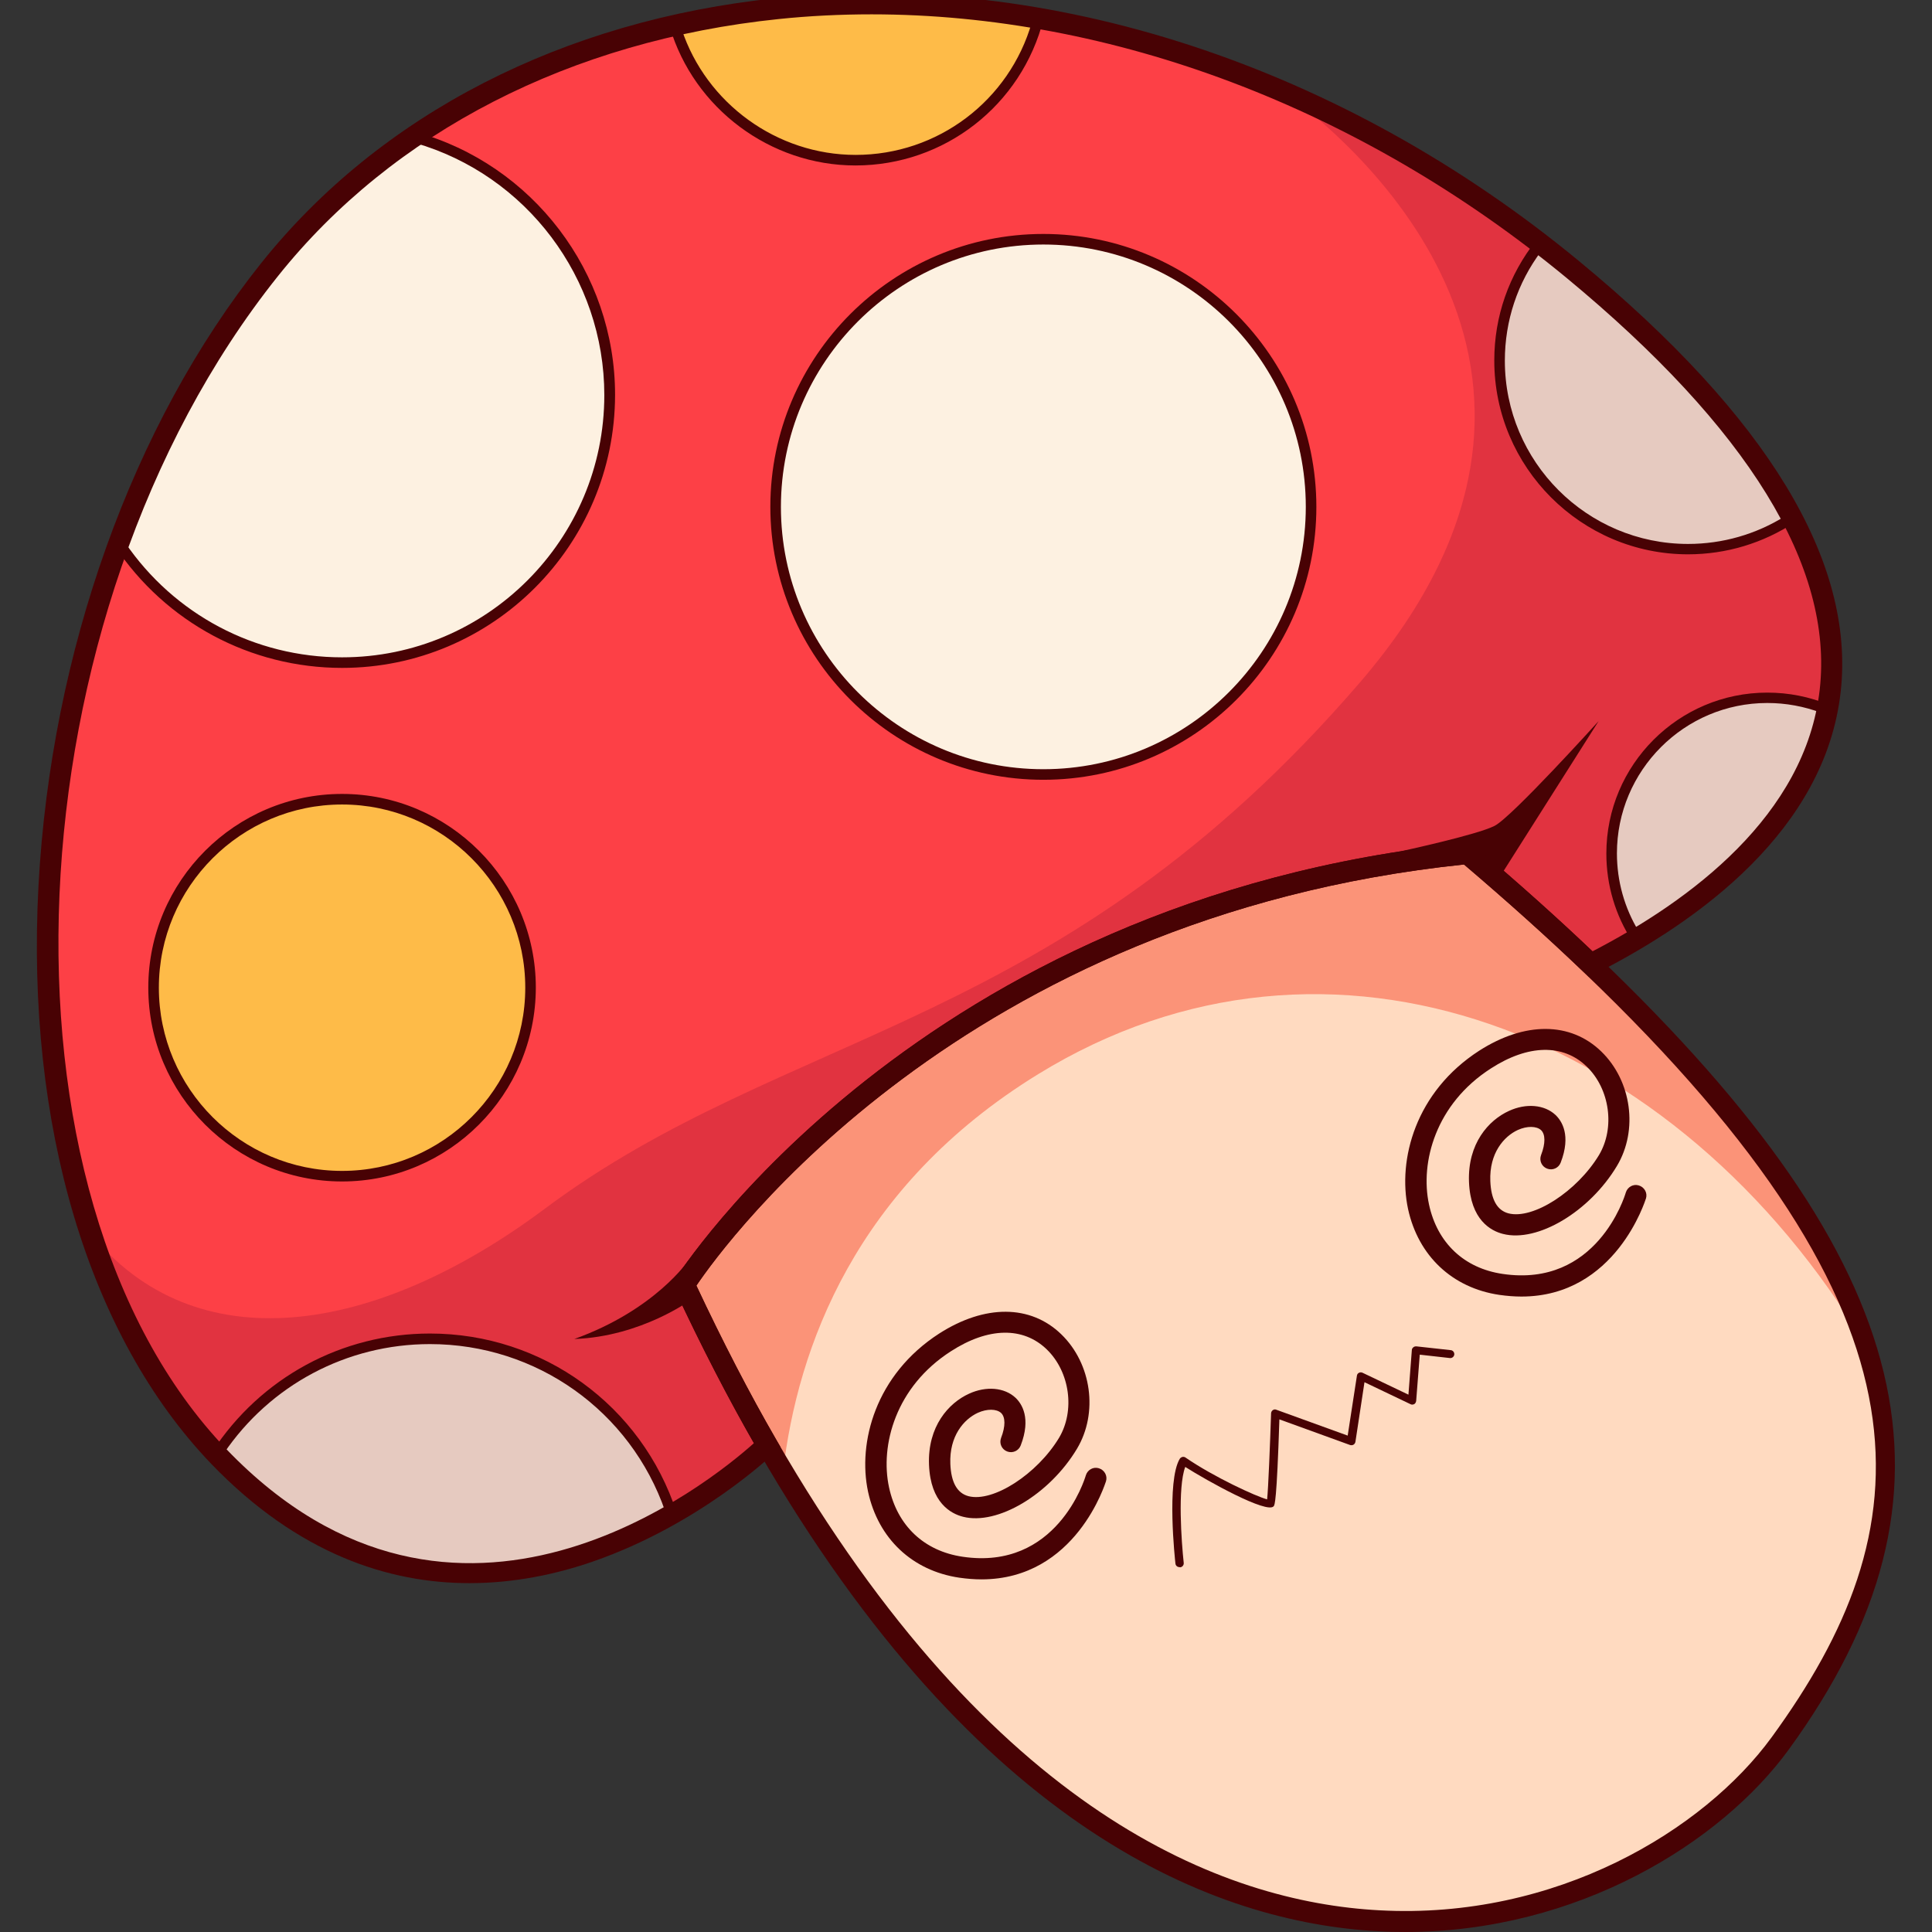 <?xml version="1.0" encoding="utf-8"?>

<svg version="1.1" id="Слой_1" xmlns="http://www.w3.org/2000/svg" xmlns:xlink="http://www.w3.org/1999/xlink" x="0px" y="0px"
	 viewBox="0 0 1024 1024" style="enable-background:new 0 0 1024 1024;" xml:space="preserve">
<rect x="0" y="0" width="1024" height="1024" fill="#333333" stroke="none"/>
<style type="text/css">
	.st0{fill:#FFDAC0;}
	.st1{fill:#FD4046;}
	.st2{fill:#FDF1E1;}
	.st3{fill:#FEBB48;}
	.st4{opacity:0.56;fill:#CC293C;}
	.st5{fill:#480204;}
	.st6{fill:#FB9378;}
	.st7{fill:#E6CAC0;}
</style>
<g>
	<path class="st0" d="M943.5,924C869.3,1026,619.4,1120.3,415,780.2c-2.8-4.6-5.6-9.4-8.4-14.2c-15-25.9-29.6-54.2-44-85.1
		c0,0,123.4-199.1,415.1-228.6c24,20.3,45.7,39.8,65.4,58.6c81.3,77.7,127,143.4,145.9,202.4C1013.8,791.2,992.1,857.4,943.5,924z"
		/>
	<path class="st1" d="M968.5,376.1c-10.2,52.4-52.4,92.5-100.8,121.4c-8,4.8-16.3,9.3-24.5,13.5c-19.7-18.8-41.4-38.3-65.4-58.6
		c-291.7,29.5-415.1,228.6-415.1,228.6c14.4,30.8,29,59.2,44,85.1c0,0-19.4,18.7-50.7,36.4c-56.6,32.2-151.9,61.2-239.9-30.4
		c-0.4-0.4-0.7-0.8-1.1-1.2C84.7,739,62.5,698.7,47.7,653.4C12.2,544.7,19.7,407.2,63.2,288c19.5-53.4,46.3-103.2,79.6-145
		c21.7-27.2,47.4-50.7,76.5-70.4C259.9,45,306.8,25,357.7,13.5C417.8-0.2,483.4-2,550.3,9.5c42.9,7.4,86.4,20.1,129.4,38.7
		c46.6,20.1,92.5,46.9,136.6,81c5.8,4.5,11.6,9.1,17.3,13.8c58.6,48.4,95.5,92.2,116,131.5C969.6,312.5,974.3,346.3,968.5,376.1z"/>
	<path class="st2" d="M323.1,209.3c0,78.4-63.5,141.8-141.8,141.8c-49.2,0-92.7-25.1-118.1-63.2c19.5-53.4,46.3-103.2,79.6-145
		c21.7-27.2,47.4-50.7,76.5-70.4C279.2,89.2,323.1,144.2,323.1,209.3z"/>
	<circle class="st2" cx="553" cy="268.6" r="141.9"/>
	<path class="st3" d="M550.3,9.5c-11,43.4-50.2,75.4-96.9,75.4c-45.3,0-83.5-30.1-95.7-71.4C417.8-0.2,483.4-2,550.3,9.5z"/>
	<circle class="st3" cx="181.3" cy="523.5" r="99.9"/>
	<path class="st4" d="M968.5,376.1c-10.2,52.4-52.4,92.5-100.8,121.4c-8,4.8-16.3,9.3-24.5,13.5c-19.7-18.8-41.4-38.3-65.4-58.6
		c-291.7,29.5-415.1,228.6-415.1,228.6c14.4,30.8,29,59.2,44,85.1c0,0-19.4,18.7-50.7,36.4c-56.6,32.2-151.9,61.2-239.9-30.4
		c-0.4-0.4-0.7-0.8-1.1-1.2C84.7,739,62.5,698.7,47.7,653.4c55.6,68.9,150.6,54.8,241-12.7c128.7-96.2,272.6-93.8,432.1-279
		c144.8-168.1-10.5-291.7-41-313.5c46.6,20.1,92.5,46.9,136.6,81c5.8,4.5,11.6,9.1,17.3,13.8c58.6,48.4,95.5,92.2,116,131.5
		C969.6,312.5,974.3,346.3,968.5,376.1z"/>
	<path class="st5" d="M365,667.9c0,0-17.5,26.3-60.6,41.8c35.7-1.3,62-20.9,62-20.9l5.4-15.7L365,667.9z"/>
	<path class="st5" d="M742.4,451.2c0,0,40.5-8.7,49.8-13.5c9.3-4.8,55.1-55.5,55.1-55.5L794.8,465l-17.1-12.7L742.4,451.2z"/>
	<path class="st6" d="M989,713.4C888.8,545.5,704.3,474.6,550.3,569.3c-97,59.6-127.6,145-135.3,210.9c-2.8-4.6-5.6-9.4-8.4-14.2
		c-15-25.9-29.6-54.2-44-85.1c0,0,123.4-199.1,415.1-228.6c24,20.3,45.7,39.8,65.4,58.6C924.4,588.7,970.1,654.4,989,713.4z"/>
	<path class="st5" d="M744.7,1024c-4.7,0-9.4-0.1-14.2-0.4c-85.5-4.6-211.9-52.5-328.7-254.8c-14.9-25.8-29.8-54.5-44.2-85.5
		l-1.3-2.7l1.6-2.6c1.2-2,128.2-201.8,419.2-231.2l2.4-0.2l1.8,1.5c23.8,20.1,45.9,39.9,65.6,58.9
		c170.5,163,199.8,284.8,101.1,420.4l0,0C912.2,976.5,836.4,1024,744.7,1024z M369.1,681.4c13.9,29.6,28.1,57.1,42.4,81.8
		c114.3,198,236.9,244.9,319.6,249.3c93.8,5.1,172-42.5,207.9-91.7c80-109.8,93.6-220.9-99.8-405.7c-19.1-18.3-40.4-37.4-63.3-56.9
		C509.8,486,384.5,658.6,369.1,681.4z"/>
	<path class="st7" d="M949.7,274.5C934,284.9,915,291,894.7,291c-55.2,0-99.9-44.7-99.9-99.9c0-23.5,8-44.9,21.6-62
		c5.8,4.5,11.6,9.1,17.3,13.8C892.3,191.4,929.2,235.1,949.7,274.5z"/>
	<path class="st7" d="M356,802.4c-56.6,32.2-151.9,61.2-239.9-30.4c-0.4-0.4-0.7-0.8-1.1-1.2c24-36.9,65.7-61.2,112.9-61.2
		C287.7,709.6,338.4,748.5,356,802.4z"/>
	<path class="st7" d="M968.5,376.1c-10.2,52.4-52.4,92.5-100.8,121.4c-8.6-13-13.5-28.5-13.5-45.2c0-45.6,36.9-82.5,82.5-82.5
		C948,369.8,958.7,372.1,968.5,376.1z"/>
	<path class="st5" d="M181.3,354c-48.5,0-93.5-24.1-120.4-64.5l-0.8-1.2l0.5-1.3c20.3-55.5,47.2-104.6,80.1-145.8
		c21.7-27.1,47.6-51,77.1-70.9l1.1-0.7l1.2,0.3c62.3,17.2,105.9,74.5,105.9,139.4C325.9,289.1,261,354,181.3,354z M66.3,287.6
		c26,38.1,68.8,60.8,115,60.8c76.7,0,139-62.4,139-139c0-61.9-41.3-116.7-100.5-133.7c-28.6,19.5-53.7,42.7-74.8,69.1
		C112.8,185.1,86.3,233.2,66.3,287.6z"/>
	<path class="st5" d="M553,413.3c-79.8,0-144.7-64.9-144.7-144.7S473.3,124,553,124s144.7,64.9,144.7,144.7S632.8,413.3,553,413.3z
		 M553,129.6c-76.7,0-139.1,62.4-139.1,139.1S476.3,407.7,553,407.7c76.7,0,139.1-62.4,139.1-139.1S629.7,129.6,553,129.6z"/>
	<path class="st5" d="M453.4,87.7c-45.1,0-85.6-30.2-98.4-73.4l-0.8-2.9l2.9-0.7c61.9-14,127.1-15.4,193.7-4l3,0.5l-0.7,2.9
		C541.5,55.8,500.6,87.7,453.4,87.7z M361.3,15.5c13,39.3,50.5,66.6,92.2,66.6c43.6,0,81.5-28.8,93.4-70.3
		C483.1,1.2,420.7,2.5,361.3,15.5z"/>
	<path class="st5" d="M181.3,626.2c-56.6,0-102.7-46.1-102.7-102.7c0-56.6,46.1-102.7,102.7-102.7c56.6,0,102.7,46.1,102.7,102.7
		C283.9,580.1,237.9,626.2,181.3,626.2z M181.3,426.4c-53.5,0-97.1,43.6-97.1,97.1c0,53.5,43.6,97.1,97.1,97.1
		c53.5,0,97.1-43.6,97.1-97.1C278.4,470,234.8,426.4,181.3,426.4z"/>
	<path class="st5" d="M894.7,293.8c-56.6,0-102.7-46.1-102.7-102.7c0-23.4,7.7-45.4,22.2-63.7l1.7-2.2l2.2,1.7
		c5.9,4.5,11.8,9.2,17.4,13.9c55.6,46,94.9,90.5,116.7,132.4l1.2,2.2l-2.1,1.4C934.5,287.9,914.9,293.8,894.7,293.8z M816.9,133.1
		c-12.6,16.8-19.3,36.9-19.3,58.1c0,53.5,43.5,97.1,97.1,97.1c18.3,0,36-5.1,51.4-14.7C924.4,233,886,189.8,831.9,145.1
		C827.1,141.1,822,137.1,816.9,133.1z"/>
	<path class="st5" d="M248.6,836.1c-42.4,0-89.5-15.3-134.5-62.2l-2.7-2.7l1.2-1.9c25.5-39.1,68.6-62.5,115.3-62.5
		c59.7,0,112.2,38.1,130.7,94.8l0.7,2.2l-2,1.1C331.1,819.8,292.4,836.1,248.6,836.1z M118.5,770.5c83.4,86.4,172.9,64.7,234.1,30.6
		c-18.4-53.2-68.2-88.7-124.7-88.7C183.8,712.4,143.1,734.1,118.5,770.5z"/>
	<path class="st5" d="M866.8,501.3l-1.5-2.2c-9.1-13.8-13.9-30-13.9-46.7c0-47.1,38.3-85.3,85.3-85.3c11.4,0,22.4,2.2,32.8,6.5
		l2.1,0.9l-0.4,2.2c-9.1,46.8-43.5,88.3-102.1,123.2L866.8,501.3z M936.7,372.6c-44,0-79.7,35.8-79.7,79.7c0,14.7,4,29,11.6,41.4
		c54.9-33.3,87.4-72.2,96.7-115.9C956.2,374.4,946.6,372.6,936.7,372.6z"/>
	<path class="st5" d="M248.8,839.1c-42.4,0-90.6-15.2-136.8-63.2c-65-67.7-98.4-179.5-91.6-306.5c6.7-124,49.7-244.3,118-329.9
		c63-78.9,160-128.8,273.2-140.5c144.9-15,300.1,35.9,425.7,139.7c99.5,82.2,146,158.9,138.3,228c-8.2,73.2-75.2,121.6-129.9,149.3
		l-3.5,1.8l-2.9-2.7c-19.1-18.3-40.4-37.4-63.3-56.9C509.8,486,384.5,658.6,369.1,681.4c13.9,29.6,28.1,57.1,42.4,81.8l2.2,3.8
		l-3.2,3c-1.6,1.5-40,38.1-96.1,57.6C295.4,834.2,273,839.1,248.8,839.1z M462,7.6c-16.5,0-33,0.8-49.3,2.5
		C302.6,21.5,208.3,69.9,147.2,146.5c-143,179.1-156.4,487-27.1,621.7c122,127,256.6,17.2,279.5-3.3c-14.2-24.8-28.3-52.2-42-81.6
		l-1.3-2.7l1.6-2.6c1.2-2,128.2-201.8,419.2-231.2l2.4-0.2l1.8,1.5c22.7,19.2,43.7,38,62.8,56.1c51.6-26.7,112.9-72,120.4-138.8
		c7.3-65.1-37.9-138.5-134.3-218.2C721,57.1,589.3,7.6,462,7.6z"/>
	<path class="st5" d="M520.2,837.1c-3.7,0-7.6-0.3-11.8-0.9c-24.9-3.7-42.9-20.7-48.3-45.5c-5.6-26.1,3.9-62.1,37.7-83.9
		c24.2-15.5,48.4-15.4,64.7,0.4c16.1,15.6,19.7,41.7,8.3,60.7c-14.5,24.2-42.2,40.7-60.4,36c-6.4-1.6-17.2-7.4-18-27.5
		c-0.8-20.4,10.4-32.8,21.2-37.7c9.1-4.2,18.8-3.3,24.6,2.1c3.4,3.2,8.4,10.8,2.8,25.3c-1.1,2.9-4.3,4.3-7.2,3.2
		c-2.9-1.1-4.3-4.3-3.2-7.2c2.4-6.2,2.3-11,0-13.2c-2.4-2.2-7.4-2.3-12.3-0.1c-7.4,3.4-15.2,12.3-14.6,27.1
		c0.4,9.8,3.6,15.5,9.6,17.1c13.1,3.4,36.4-11.7,48-30.9c8.6-14.4,5.8-35-6.5-46.9c-12.5-12.1-31-11.8-50.8,1
		c-29.3,18.8-37.6,49.8-32.8,72.1c4.4,20.4,18.6,33.8,39,36.8c49.8,7.4,64.7-41,65.3-43.1c0.9-3,4-4.7,6.9-3.8c3,0.9,4.7,4,3.8,6.9
		C585.9,785.8,570.4,837.1,520.2,837.1z"/>
	<path class="st5" d="M806.4,687.2c-3.7,0-7.6-0.3-11.8-0.9c-24.9-3.7-42.9-20.7-48.3-45.5c-5.6-26.1,3.9-62.1,37.7-83.9
		c24.2-15.5,48.4-15.4,64.7,0.4c16.1,15.6,19.7,41.7,8.3,60.7c-14.5,24.2-42.1,40.7-60.4,36c-6.4-1.6-17.2-7.4-18-27.5
		c-0.8-20.4,10.4-32.8,21.2-37.7c9.1-4.2,18.8-3.3,24.6,2.1c3.4,3.2,8.4,10.8,2.8,25.3c-1.1,2.9-4.3,4.3-7.2,3.2
		c-2.9-1.1-4.3-4.3-3.2-7.2c2.4-6.2,2.3-11,0-13.2c-2.4-2.2-7.4-2.3-12.3-0.1c-7.4,3.4-15.2,12.3-14.6,27.1
		c0.4,9.8,3.6,15.5,9.6,17.1c13.1,3.4,36.4-11.7,48-30.9c8.6-14.4,5.8-35-6.5-46.9c-12.5-12.1-31-11.8-50.8,1
		c-29.3,18.8-37.6,49.8-32.8,72.1c4.4,20.4,18.6,33.8,39,36.8c49.8,7.4,64.7-41,65.3-43.1c0.9-3,4-4.7,6.9-3.8c3,0.9,4.7,4,3.8,6.9
		C872.1,635.9,856.5,687.2,806.4,687.2z"/>
	<path class="st5" d="M625.1,830.6c-1.1,0-2-0.8-2.1-1.9c-0.2-1.8-4.8-43.7,2.3-55.5c0.3-0.5,0.8-0.8,1.4-1c0.5-0.1,1.2,0,1.6,0.3
		c15.1,10.4,37.6,20.7,43.3,22.2c0.6-5.3,1.6-30.1,2.1-45.6c0-0.7,0.4-1.3,0.9-1.7c0.6-0.4,1.3-0.5,1.9-0.2l37.8,13.7l4.9-31.8
		c0.1-0.7,0.5-1.2,1.1-1.5c0.6-0.3,1.3-0.3,1.9,0l24.3,11.6l1.8-23.6c0-0.6,0.3-1.1,0.8-1.5c0.4-0.4,1-0.5,1.6-0.5l18.2,2
		c1.2,0.1,2,1.2,1.9,2.3c-0.1,1.1-1.1,2-2.3,1.9l-16-1.8l-1.9,24.5c-0.1,0.7-0.4,1.3-1,1.7c-0.6,0.3-1.3,0.4-1.9,0.1l-24.5-11.7
		l-4.8,31.6c-0.1,0.6-0.5,1.2-1,1.5c-0.5,0.3-1.2,0.4-1.8,0.2l-37.5-13.6c-1.4,43.9-2.5,45.4-3,46c-3.3,4.4-35.6-13.6-46.9-20.8
		c-4.1,10.9-2,39.9-0.8,50.9c0.1,1.1-0.7,2.2-1.9,2.3C625.2,830.6,625.1,830.6,625.1,830.6z"/>
</g>
</svg>
